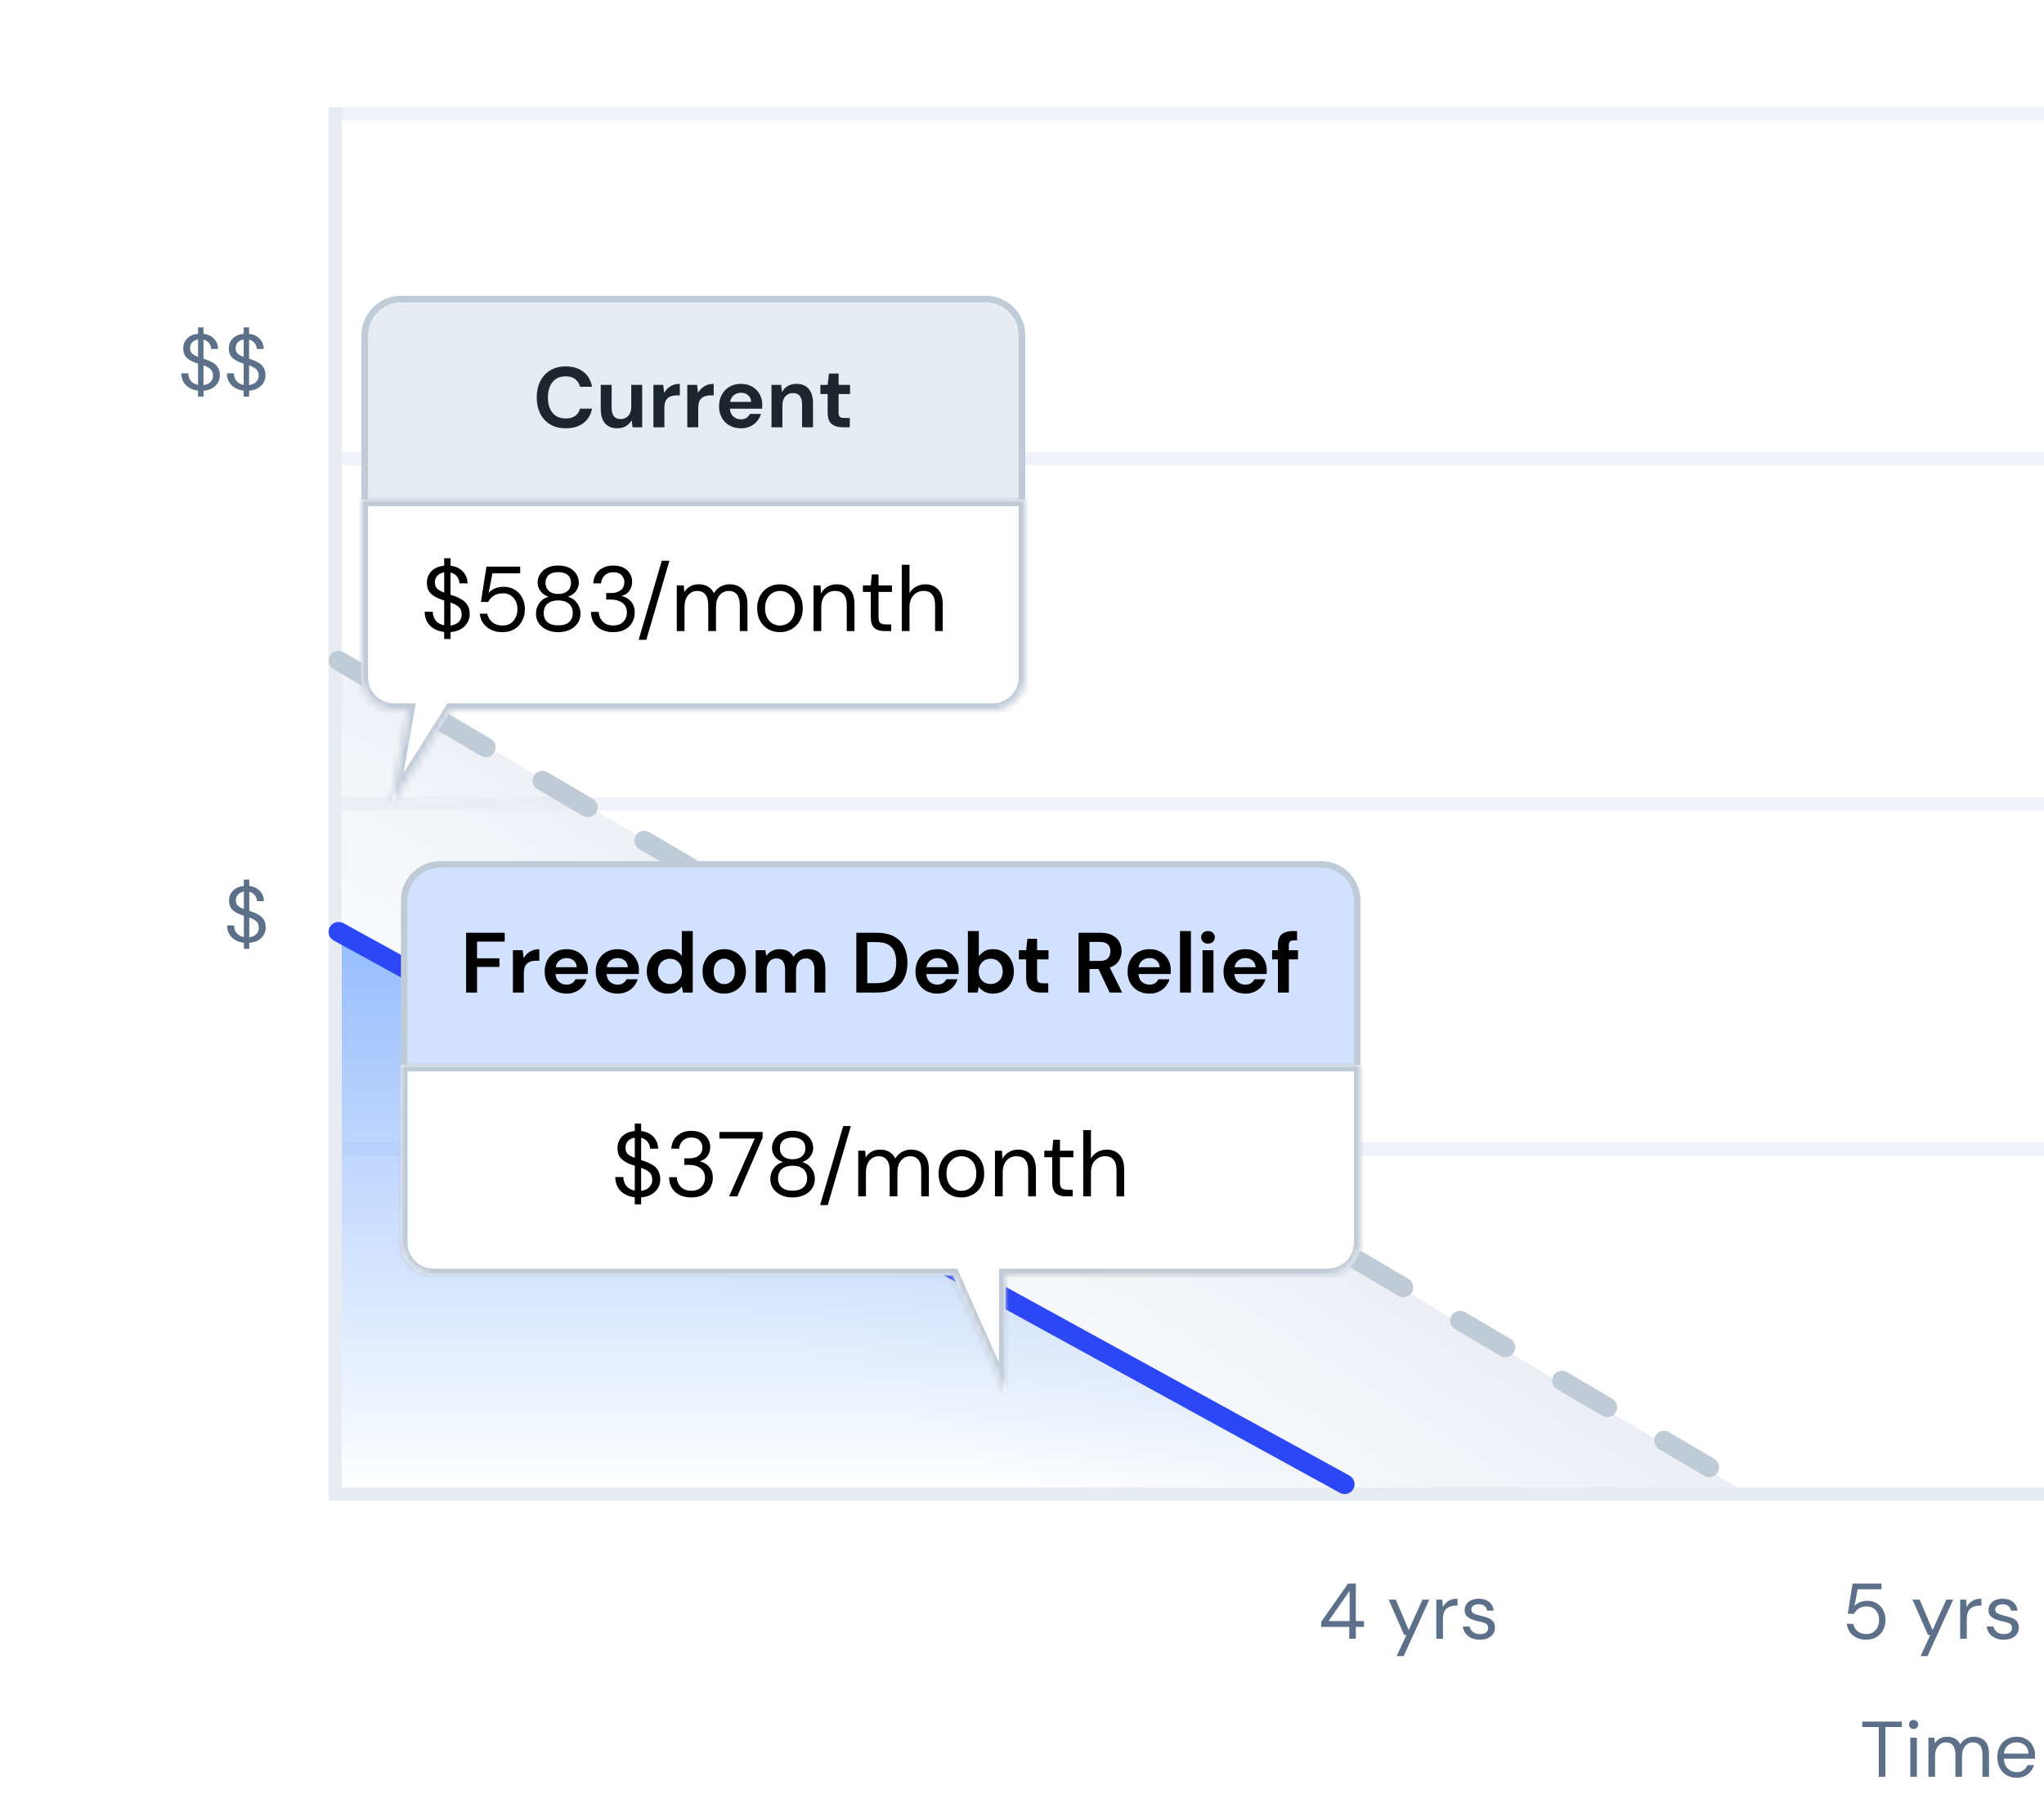 <svg width="311" height="275" viewBox="0 0 311 275" fill="none" xmlns="http://www.w3.org/2000/svg">
<path d="M30.134 60.345V59.421C29.351 59.333 28.73 59.053 28.274 58.581C27.819 58.109 27.59 57.509 27.59 56.781H28.646C28.646 57.205 28.77 57.585 29.018 57.921C29.274 58.249 29.646 58.461 30.134 58.557V55.305C30.078 55.289 30.018 55.273 29.954 55.257C29.898 55.233 29.843 55.213 29.787 55.197C29.139 54.973 28.659 54.697 28.346 54.369C28.035 54.033 27.878 53.597 27.878 53.061C27.87 52.437 28.067 51.917 28.466 51.501C28.875 51.085 29.43 50.845 30.134 50.781V49.809H30.962V50.781C31.634 50.861 32.17 51.113 32.571 51.537C32.971 51.961 33.175 52.477 33.182 53.085H32.127C32.127 52.789 32.031 52.505 31.838 52.233C31.646 51.953 31.355 51.765 30.962 51.669V54.573C31.026 54.589 31.09 54.609 31.154 54.633C31.218 54.657 31.287 54.677 31.358 54.693C31.759 54.837 32.118 55.005 32.438 55.197C32.758 55.389 33.007 55.637 33.182 55.941C33.367 56.245 33.459 56.633 33.459 57.105C33.459 57.481 33.367 57.837 33.182 58.173C32.998 58.509 32.718 58.793 32.343 59.025C31.974 59.257 31.515 59.393 30.962 59.433V60.345H30.134ZM28.922 52.965C28.922 53.333 29.03 53.613 29.247 53.805C29.462 53.989 29.759 54.149 30.134 54.285V51.645C29.774 51.701 29.483 51.845 29.259 52.077C29.035 52.301 28.922 52.597 28.922 52.965ZM32.414 57.165C32.414 56.701 32.279 56.357 32.007 56.133C31.735 55.909 31.387 55.725 30.962 55.581V58.581C31.427 58.525 31.782 58.365 32.031 58.101C32.286 57.837 32.414 57.525 32.414 57.165ZM37.072 60.345V59.421C36.288 59.333 35.668 59.053 35.212 58.581C34.756 58.109 34.528 57.509 34.528 56.781H35.584C35.584 57.205 35.708 57.585 35.956 57.921C36.212 58.249 36.584 58.461 37.072 58.557V55.305C37.016 55.289 36.956 55.273 36.892 55.257C36.836 55.233 36.78 55.213 36.724 55.197C36.076 54.973 35.596 54.697 35.284 54.369C34.972 54.033 34.816 53.597 34.816 53.061C34.808 52.437 35.004 51.917 35.404 51.501C35.812 51.085 36.368 50.845 37.072 50.781V49.809H37.9V50.781C38.572 50.861 39.108 51.113 39.508 51.537C39.908 51.961 40.112 52.477 40.12 53.085H39.064C39.064 52.789 38.968 52.505 38.776 52.233C38.584 51.953 38.292 51.765 37.9 51.669V54.573C37.964 54.589 38.028 54.609 38.092 54.633C38.156 54.657 38.224 54.677 38.296 54.693C38.696 54.837 39.056 55.005 39.376 55.197C39.696 55.389 39.944 55.637 40.12 55.941C40.304 56.245 40.396 56.633 40.396 57.105C40.396 57.481 40.304 57.837 40.12 58.173C39.936 58.509 39.656 58.793 39.28 59.025C38.912 59.257 38.452 59.393 37.9 59.433V60.345H37.072ZM35.86 52.965C35.86 53.333 35.968 53.613 36.184 53.805C36.4 53.989 36.696 54.149 37.072 54.285V51.645C36.712 51.701 36.42 51.845 36.196 52.077C35.972 52.301 35.86 52.597 35.86 52.965ZM39.352 57.165C39.352 56.701 39.216 56.357 38.944 56.133C38.672 55.909 38.324 55.725 37.9 55.581V58.581C38.364 58.525 38.72 58.365 38.968 58.101C39.224 57.837 39.352 57.525 39.352 57.165Z" fill="#5C708A"/>
<path d="M37.103 144.345V143.421C36.319 143.333 35.699 143.053 35.243 142.581C34.787 142.109 34.559 141.509 34.559 140.781H35.615C35.615 141.205 35.739 141.585 35.987 141.921C36.243 142.249 36.615 142.461 37.103 142.557V139.305C37.047 139.289 36.987 139.273 36.923 139.257C36.867 139.233 36.811 139.213 36.755 139.197C36.107 138.973 35.627 138.697 35.315 138.369C35.003 138.033 34.847 137.597 34.847 137.061C34.839 136.437 35.035 135.917 35.435 135.501C35.843 135.085 36.399 134.845 37.103 134.781V133.809H37.931V134.781C38.603 134.861 39.139 135.113 39.539 135.537C39.939 135.961 40.143 136.477 40.151 137.085H39.095C39.095 136.789 38.999 136.505 38.807 136.233C38.615 135.953 38.323 135.765 37.931 135.669V138.573C37.995 138.589 38.059 138.609 38.123 138.633C38.187 138.657 38.255 138.677 38.327 138.693C38.727 138.837 39.087 139.005 39.407 139.197C39.727 139.389 39.975 139.637 40.151 139.941C40.335 140.245 40.427 140.633 40.427 141.105C40.427 141.481 40.335 141.837 40.151 142.173C39.967 142.509 39.687 142.793 39.311 143.025C38.943 143.257 38.483 143.393 37.931 143.433V144.345H37.103ZM35.891 136.965C35.891 137.333 35.999 137.613 36.215 137.805C36.431 137.989 36.727 138.149 37.103 138.285V135.645C36.743 135.701 36.451 135.845 36.227 136.077C36.003 136.301 35.891 136.597 35.891 136.965ZM39.383 141.165C39.383 140.701 39.247 140.357 38.975 140.133C38.703 139.909 38.355 139.725 37.931 139.581V142.581C38.395 142.525 38.751 142.365 38.999 142.101C39.255 141.837 39.383 141.525 39.383 141.165Z" fill="#5C708A"/>
<path d="M50 228.301L50 16.301H52L52 228.301H50Z" fill="#E7ECF3"/>
<rect x="52" y="16.301" width="259" height="2" fill="#EFF2F8"/>
<rect x="52" y="68.801" width="259" height="2" fill="#EFF2F8"/>
<rect x="52" y="121.301" width="259" height="2" fill="#EFF2F8"/>
<rect x="52" y="173.801" width="259" height="2" fill="#EFF2F8"/>
<rect x="52" y="226.301" width="259" height="2" fill="#E7ECF3"/>
<path d="M265.5 227L50.5 99.5L52 227H265.5Z" fill="url(#paint0_linear_12030_6544)"/>
<path d="M51.498 100.502L266.5 227" stroke="#C0CBD8" stroke-width="3" stroke-linecap="round" stroke-dasharray="8 10"/>
<path d="M209 227.263L52 140.263V227.263H209Z" fill="url(#paint1_linear_12030_6544)"/>
<path d="M51.499 141.763L204.595 225.79" stroke="#2C47F6" stroke-width="3" stroke-linecap="round"/>
<g filter="url(#filter0_dd_12030_6544)">
<path d="M206 147.5H206.5V147V122C206.5 118.962 204.038 116.5 201 116.5H67C63.962 116.5 61.5 118.962 61.5 122V147V147.5H62H206Z" fill="#D2E2FE"/>
<path d="M206 147.5H206.5V147V122C206.5 118.962 204.038 116.5 201 116.5H67C63.962 116.5 61.5 118.962 61.5 122V147V147.5H62H206Z" stroke="#C0CBD8"/>
<path d="M70.919 136V126.9H76.795V128.239H72.583V130.787H75.989V132.1H72.583V136H70.919ZM78.04 136V129.552H79.522L79.678 130.761C79.912 130.345 80.228 130.016 80.627 129.773C81.034 129.522 81.511 129.396 82.057 129.396V131.151H81.589C81.225 131.151 80.9 131.207 80.614 131.32C80.328 131.433 80.103 131.628 79.938 131.905C79.782 132.182 79.704 132.568 79.704 133.062V136H78.04ZM86.213 136.156C85.563 136.156 84.987 136.017 84.484 135.74C83.981 135.463 83.587 135.073 83.301 134.57C83.015 134.067 82.872 133.487 82.872 132.828C82.872 132.161 83.01 131.567 83.288 131.047C83.574 130.527 83.964 130.124 84.458 129.838C84.96 129.543 85.55 129.396 86.226 129.396C86.859 129.396 87.418 129.535 87.903 129.812C88.388 130.089 88.765 130.471 89.034 130.956C89.311 131.433 89.45 131.966 89.45 132.555C89.45 132.65 89.445 132.75 89.437 132.854C89.437 132.958 89.433 133.066 89.424 133.179H84.523C84.558 133.682 84.731 134.076 85.043 134.362C85.364 134.648 85.749 134.791 86.2 134.791C86.538 134.791 86.82 134.717 87.045 134.57C87.279 134.414 87.452 134.215 87.565 133.972H89.255C89.133 134.379 88.93 134.752 88.644 135.09C88.367 135.419 88.02 135.679 87.604 135.87C87.197 136.061 86.733 136.156 86.213 136.156ZM86.226 130.748C85.819 130.748 85.459 130.865 85.147 131.099C84.835 131.324 84.635 131.671 84.549 132.139H87.76C87.734 131.714 87.578 131.376 87.292 131.125C87.006 130.874 86.65 130.748 86.226 130.748ZM93.982 136.156C93.332 136.156 92.756 136.017 92.253 135.74C91.751 135.463 91.356 135.073 91.07 134.57C90.784 134.067 90.641 133.487 90.641 132.828C90.641 132.161 90.78 131.567 91.057 131.047C91.343 130.527 91.733 130.124 92.227 129.838C92.73 129.543 93.319 129.396 93.995 129.396C94.628 129.396 95.187 129.535 95.672 129.812C96.158 130.089 96.535 130.471 96.803 130.956C97.081 131.433 97.219 131.966 97.219 132.555C97.219 132.65 97.215 132.75 97.206 132.854C97.206 132.958 97.202 133.066 97.193 133.179H92.292C92.327 133.682 92.5 134.076 92.812 134.362C93.133 134.648 93.519 134.791 93.969 134.791C94.307 134.791 94.589 134.717 94.814 134.57C95.048 134.414 95.222 134.215 95.334 133.972H97.024C96.903 134.379 96.699 134.752 96.413 135.09C96.136 135.419 95.789 135.679 95.373 135.87C94.966 136.061 94.502 136.156 93.982 136.156ZM93.995 130.748C93.588 130.748 93.228 130.865 92.916 131.099C92.604 131.324 92.405 131.671 92.318 132.139H95.529C95.503 131.714 95.347 131.376 95.061 131.125C94.775 130.874 94.42 130.748 93.995 130.748ZM101.583 136.156C100.976 136.156 100.435 136.009 99.958 135.714C99.481 135.419 99.104 135.016 98.827 134.505C98.55 133.994 98.411 133.413 98.411 132.763C98.411 132.113 98.55 131.537 98.827 131.034C99.104 130.523 99.481 130.124 99.958 129.838C100.435 129.543 100.976 129.396 101.583 129.396C102.068 129.396 102.493 129.487 102.857 129.669C103.221 129.851 103.516 130.107 103.741 130.436V126.64H105.405V136H103.923L103.741 135.077C103.533 135.363 103.256 135.614 102.909 135.831C102.571 136.048 102.129 136.156 101.583 136.156ZM101.934 134.7C102.471 134.7 102.909 134.522 103.247 134.167C103.594 133.803 103.767 133.339 103.767 132.776C103.767 132.213 103.594 131.753 103.247 131.398C102.909 131.034 102.471 130.852 101.934 130.852C101.405 130.852 100.968 131.03 100.621 131.385C100.274 131.74 100.101 132.2 100.101 132.763C100.101 133.326 100.274 133.79 100.621 134.154C100.968 134.518 101.405 134.7 101.934 134.7ZM110.193 136.156C109.569 136.156 109.006 136.013 108.503 135.727C108.009 135.441 107.615 135.047 107.32 134.544C107.034 134.033 106.891 133.443 106.891 132.776C106.891 132.109 107.039 131.524 107.333 131.021C107.628 130.51 108.022 130.111 108.516 129.825C109.019 129.539 109.582 129.396 110.206 129.396C110.822 129.396 111.376 129.539 111.87 129.825C112.373 130.111 112.767 130.51 113.053 131.021C113.348 131.524 113.495 132.109 113.495 132.776C113.495 133.443 113.348 134.033 113.053 134.544C112.767 135.047 112.373 135.441 111.87 135.727C111.368 136.013 110.809 136.156 110.193 136.156ZM110.193 134.713C110.627 134.713 111.004 134.553 111.324 134.232C111.645 133.903 111.805 133.417 111.805 132.776C111.805 132.135 111.645 131.654 111.324 131.333C111.004 131.004 110.631 130.839 110.206 130.839C109.764 130.839 109.383 131.004 109.062 131.333C108.75 131.654 108.594 132.135 108.594 132.776C108.594 133.417 108.75 133.903 109.062 134.232C109.383 134.553 109.76 134.713 110.193 134.713ZM114.983 136V129.552H116.452L116.595 130.423C116.803 130.111 117.076 129.864 117.414 129.682C117.761 129.491 118.16 129.396 118.61 129.396C119.607 129.396 120.313 129.782 120.729 130.553C120.963 130.198 121.275 129.916 121.665 129.708C122.064 129.5 122.497 129.396 122.965 129.396C123.806 129.396 124.452 129.647 124.902 130.15C125.353 130.653 125.578 131.389 125.578 132.36V136H123.914V132.516C123.914 131.961 123.806 131.537 123.589 131.242C123.381 130.947 123.056 130.8 122.614 130.8C122.164 130.8 121.8 130.965 121.522 131.294C121.254 131.623 121.119 132.083 121.119 132.672V136H119.455V132.516C119.455 131.961 119.347 131.537 119.13 131.242C118.914 130.947 118.58 130.8 118.129 130.8C117.687 130.8 117.328 130.965 117.05 131.294C116.782 131.623 116.647 132.083 116.647 132.672V136H114.983ZM130.295 136V126.9H133.402C134.468 126.9 135.343 127.091 136.028 127.472C136.721 127.845 137.232 128.373 137.562 129.058C137.9 129.734 138.069 130.531 138.069 131.45C138.069 132.369 137.9 133.17 137.562 133.855C137.232 134.531 136.721 135.06 136.028 135.441C135.343 135.814 134.468 136 133.402 136H130.295ZM131.959 134.57H133.324C134.086 134.57 134.689 134.449 135.131 134.206C135.573 133.955 135.889 133.599 136.08 133.14C136.27 132.672 136.366 132.109 136.366 131.45C136.366 130.8 136.27 130.241 136.08 129.773C135.889 129.305 135.573 128.945 135.131 128.694C134.689 128.443 134.086 128.317 133.324 128.317H131.959V134.57ZM142.631 136.156C141.981 136.156 141.404 136.017 140.902 135.74C140.399 135.463 140.005 135.073 139.719 134.57C139.433 134.067 139.29 133.487 139.29 132.828C139.29 132.161 139.428 131.567 139.706 131.047C139.992 130.527 140.382 130.124 140.876 129.838C141.378 129.543 141.968 129.396 142.644 129.396C143.276 129.396 143.835 129.535 144.321 129.812C144.806 130.089 145.183 130.471 145.452 130.956C145.729 131.433 145.868 131.966 145.868 132.555C145.868 132.65 145.863 132.75 145.855 132.854C145.855 132.958 145.85 133.066 145.842 133.179H140.941C140.975 133.682 141.149 134.076 141.461 134.362C141.781 134.648 142.167 134.791 142.618 134.791C142.956 134.791 143.237 134.717 143.463 134.57C143.697 134.414 143.87 134.215 143.983 133.972H145.673C145.551 134.379 145.348 134.752 145.062 135.09C144.784 135.419 144.438 135.679 144.022 135.87C143.614 136.061 143.151 136.156 142.631 136.156ZM142.644 130.748C142.236 130.748 141.877 130.865 141.565 131.099C141.253 131.324 141.053 131.671 140.967 132.139H144.178C144.152 131.714 143.996 131.376 143.71 131.125C143.424 130.874 143.068 130.748 142.644 130.748ZM151.089 136.156C150.604 136.156 150.179 136.065 149.815 135.883C149.451 135.701 149.157 135.445 148.931 135.116L148.749 136H147.267V126.64H148.931V130.475C149.139 130.189 149.412 129.938 149.75 129.721C150.097 129.504 150.543 129.396 151.089 129.396C151.696 129.396 152.238 129.543 152.714 129.838C153.191 130.133 153.568 130.536 153.845 131.047C154.123 131.558 154.261 132.139 154.261 132.789C154.261 133.439 154.123 134.02 153.845 134.531C153.568 135.034 153.191 135.432 152.714 135.727C152.238 136.013 151.696 136.156 151.089 136.156ZM150.738 134.7C151.267 134.7 151.705 134.522 152.051 134.167C152.398 133.812 152.571 133.352 152.571 132.789C152.571 132.226 152.398 131.762 152.051 131.398C151.705 131.034 151.267 130.852 150.738 130.852C150.201 130.852 149.759 131.034 149.412 131.398C149.074 131.753 148.905 132.213 148.905 132.776C148.905 133.339 149.074 133.803 149.412 134.167C149.759 134.522 150.201 134.7 150.738 134.7ZM158.367 136C157.691 136 157.149 135.835 156.742 135.506C156.335 135.177 156.131 134.592 156.131 133.751V130.943H155.026V129.552H156.131L156.326 127.823H157.795V129.552H159.537V130.943H157.795V133.764C157.795 134.076 157.86 134.293 157.99 134.414C158.129 134.527 158.363 134.583 158.692 134.583H159.498V136H158.367ZM164.102 136V126.9H167.443C168.171 126.9 168.769 127.026 169.237 127.277C169.714 127.52 170.069 127.853 170.303 128.278C170.537 128.694 170.654 129.158 170.654 129.669C170.654 130.224 170.507 130.731 170.212 131.19C169.926 131.649 169.476 131.983 168.86 132.191L170.745 136H168.834L167.144 132.412H165.766V136H164.102ZM165.766 131.19H167.339C167.894 131.19 168.301 131.056 168.561 130.787C168.821 130.518 168.951 130.163 168.951 129.721C168.951 129.288 168.821 128.941 168.561 128.681C168.31 128.421 167.898 128.291 167.326 128.291H165.766V131.19ZM174.902 136.156C174.252 136.156 173.676 136.017 173.173 135.74C172.671 135.463 172.276 135.073 171.99 134.57C171.704 134.067 171.561 133.487 171.561 132.828C171.561 132.161 171.7 131.567 171.977 131.047C172.263 130.527 172.653 130.124 173.147 129.838C173.65 129.543 174.239 129.396 174.915 129.396C175.548 129.396 176.107 129.535 176.592 129.812C177.078 130.089 177.455 130.471 177.723 130.956C178.001 131.433 178.139 131.966 178.139 132.555C178.139 132.65 178.135 132.75 178.126 132.854C178.126 132.958 178.122 133.066 178.113 133.179H173.212C173.247 133.682 173.42 134.076 173.732 134.362C174.053 134.648 174.439 134.791 174.889 134.791C175.227 134.791 175.509 134.717 175.734 134.57C175.968 134.414 176.142 134.215 176.254 133.972H177.944C177.823 134.379 177.619 134.752 177.333 135.09C177.056 135.419 176.709 135.679 176.293 135.87C175.886 136.061 175.422 136.156 174.902 136.156ZM174.915 130.748C174.508 130.748 174.148 130.865 173.836 131.099C173.524 131.324 173.325 131.671 173.238 132.139H176.449C176.423 131.714 176.267 131.376 175.981 131.125C175.695 130.874 175.34 130.748 174.915 130.748ZM179.539 136V126.64H181.203V136H179.539ZM183.8 128.551C183.497 128.551 183.245 128.46 183.046 128.278C182.855 128.096 182.76 127.866 182.76 127.589C182.76 127.312 182.855 127.086 183.046 126.913C183.245 126.731 183.497 126.64 183.8 126.64C184.103 126.64 184.35 126.731 184.541 126.913C184.74 127.086 184.84 127.312 184.84 127.589C184.84 127.866 184.74 128.096 184.541 128.278C184.35 128.46 184.103 128.551 183.8 128.551ZM182.968 136V129.552H184.632V136H182.968ZM189.502 136.156C188.852 136.156 188.276 136.017 187.773 135.74C187.27 135.463 186.876 135.073 186.59 134.57C186.304 134.067 186.161 133.487 186.161 132.828C186.161 132.161 186.3 131.567 186.577 131.047C186.863 130.527 187.253 130.124 187.747 129.838C188.25 129.543 188.839 129.396 189.515 129.396C190.148 129.396 190.707 129.535 191.192 129.812C191.677 130.089 192.054 130.471 192.323 130.956C192.6 131.433 192.739 131.966 192.739 132.555C192.739 132.65 192.735 132.75 192.726 132.854C192.726 132.958 192.722 133.066 192.713 133.179H187.812C187.847 133.682 188.02 134.076 188.332 134.362C188.653 134.648 189.038 134.791 189.489 134.791C189.827 134.791 190.109 134.717 190.334 134.57C190.568 134.414 190.741 134.215 190.854 133.972H192.544C192.423 134.379 192.219 134.752 191.933 135.09C191.656 135.419 191.309 135.679 190.893 135.87C190.486 136.061 190.022 136.156 189.502 136.156ZM189.515 130.748C189.108 130.748 188.748 130.865 188.436 131.099C188.124 131.324 187.925 131.671 187.838 132.139H191.049C191.023 131.714 190.867 131.376 190.581 131.125C190.295 130.874 189.94 130.748 189.515 130.748ZM194.437 136V130.943H193.553V129.552H194.437V128.798C194.437 128.018 194.632 127.463 195.022 127.134C195.421 126.805 195.958 126.64 196.634 126.64H197.349V128.057H196.894C196.608 128.057 196.405 128.113 196.283 128.226C196.162 128.339 196.101 128.529 196.101 128.798V129.552H197.492V130.943H196.101V136H194.437Z" fill="black"/>
<path d="M73.584 167.218V166.14C72.669 166.037 71.946 165.711 71.414 165.16C70.882 164.609 70.616 163.909 70.616 163.06H71.848C71.848 163.555 71.993 163.998 72.282 164.39C72.581 164.773 73.015 165.02 73.584 165.132V161.338C73.519 161.319 73.449 161.301 73.374 161.282C73.309 161.254 73.243 161.231 73.178 161.212C72.422 160.951 71.862 160.629 71.498 160.246C71.134 159.854 70.952 159.345 70.952 158.72C70.943 157.992 71.171 157.385 71.638 156.9C72.114 156.415 72.763 156.135 73.584 156.06V154.926H74.55V156.06C75.334 156.153 75.959 156.447 76.426 156.942C76.893 157.437 77.131 158.039 77.14 158.748H75.908C75.908 158.403 75.796 158.071 75.572 157.754C75.348 157.427 75.007 157.208 74.55 157.096V160.484C74.625 160.503 74.699 160.526 74.774 160.554C74.849 160.582 74.928 160.605 75.012 160.624C75.479 160.792 75.899 160.988 76.272 161.212C76.645 161.436 76.935 161.725 77.14 162.08C77.355 162.435 77.462 162.887 77.462 163.438C77.462 163.877 77.355 164.292 77.14 164.684C76.925 165.076 76.599 165.407 76.16 165.678C75.731 165.949 75.194 166.107 74.55 166.154V167.218H73.584ZM72.17 158.608C72.17 159.037 72.296 159.364 72.548 159.588C72.8 159.803 73.145 159.989 73.584 160.148V157.068C73.164 157.133 72.823 157.301 72.562 157.572C72.301 157.833 72.17 158.179 72.17 158.608ZM76.244 163.508C76.244 162.967 76.085 162.565 75.768 162.304C75.451 162.043 75.045 161.828 74.55 161.66V165.16C75.091 165.095 75.507 164.908 75.796 164.6C76.095 164.292 76.244 163.928 76.244 163.508ZM82.658 166.168C81.948 166.168 81.351 166.037 80.866 165.776C80.38 165.505 79.988 165.146 79.69 164.698C79.4 164.25 79.186 163.751 79.046 163.2C78.915 162.64 78.85 162.071 78.85 161.492C78.85 160.409 78.999 159.462 79.298 158.65C79.596 157.829 80.026 157.189 80.586 156.732C81.155 156.265 81.841 156.032 82.644 156.032C83.26 156.032 83.787 156.153 84.226 156.396C84.664 156.639 85.01 156.965 85.262 157.376C85.523 157.777 85.686 158.225 85.752 158.72H84.66C84.557 158.188 84.328 157.777 83.974 157.488C83.619 157.199 83.171 157.054 82.63 157.054C81.892 157.054 81.272 157.404 80.768 158.104C80.273 158.795 80.007 159.877 79.97 161.352C80.194 160.913 80.548 160.535 81.034 160.218C81.528 159.891 82.121 159.728 82.812 159.728C83.372 159.728 83.894 159.859 84.38 160.12C84.874 160.381 85.276 160.75 85.584 161.226C85.892 161.693 86.046 162.243 86.046 162.878C86.046 163.429 85.91 163.956 85.64 164.46C85.369 164.964 84.977 165.375 84.464 165.692C83.96 166.009 83.358 166.168 82.658 166.168ZM82.574 165.132C83.012 165.132 83.404 165.039 83.75 164.852C84.095 164.665 84.366 164.409 84.562 164.082C84.758 163.746 84.856 163.363 84.856 162.934C84.856 162.271 84.636 161.744 84.198 161.352C83.768 160.951 83.227 160.75 82.574 160.75C82.135 160.75 81.743 160.853 81.398 161.058C81.052 161.254 80.777 161.52 80.572 161.856C80.376 162.192 80.278 162.556 80.278 162.948C80.278 163.368 80.376 163.746 80.572 164.082C80.777 164.409 81.052 164.665 81.398 164.852C81.743 165.039 82.135 165.132 82.574 165.132ZM92.386 166V163.9H87.416V162.99L92.176 156.2H93.548V162.864H95.004V163.9H93.548V166H92.386ZM88.718 162.864H92.442V157.502L88.718 162.864ZM100.247 166.168C99.379 166.168 98.627 165.958 97.993 165.538C97.367 165.109 96.887 164.516 96.551 163.76C96.215 162.995 96.047 162.108 96.047 161.1C96.047 160.092 96.215 159.21 96.551 158.454C96.887 157.689 97.367 157.096 97.993 156.676C98.627 156.247 99.379 156.032 100.247 156.032C101.115 156.032 101.861 156.247 102.487 156.676C103.112 157.096 103.593 157.689 103.929 158.454C104.265 159.21 104.433 160.092 104.433 161.1C104.433 162.108 104.265 162.995 103.929 163.76C103.593 164.516 103.112 165.109 102.487 165.538C101.861 165.958 101.115 166.168 100.247 166.168ZM100.247 165.132C100.816 165.132 101.325 164.973 101.773 164.656C102.23 164.329 102.585 163.867 102.837 163.27C103.098 162.663 103.229 161.94 103.229 161.1C103.229 160.26 103.098 159.541 102.837 158.944C102.585 158.347 102.23 157.889 101.773 157.572C101.325 157.245 100.816 157.082 100.247 157.082C99.668 157.082 99.155 157.245 98.707 157.572C98.259 157.889 97.904 158.347 97.643 158.944C97.381 159.541 97.251 160.26 97.251 161.1C97.251 161.94 97.381 162.663 97.643 163.27C97.904 163.867 98.259 164.329 98.707 164.656C99.155 164.973 99.668 165.132 100.247 165.132ZM104.927 167.33L108.441 155.304H109.603L106.089 167.33H104.927ZM110.724 166V159.056H111.788L111.872 160.064C112.096 159.691 112.394 159.401 112.768 159.196C113.141 158.991 113.561 158.888 114.028 158.888C114.578 158.888 115.05 159 115.442 159.224C115.843 159.448 116.151 159.789 116.366 160.246C116.608 159.826 116.94 159.495 117.36 159.252C117.789 159.009 118.251 158.888 118.746 158.888C119.576 158.888 120.239 159.14 120.734 159.644C121.228 160.139 121.476 160.904 121.476 161.94V166H120.314V162.066C120.314 161.347 120.169 160.806 119.88 160.442C119.59 160.078 119.175 159.896 118.634 159.896C118.074 159.896 117.607 160.115 117.234 160.554C116.87 160.983 116.688 161.599 116.688 162.402V166H115.512V162.066C115.512 161.347 115.367 160.806 115.078 160.442C114.788 160.078 114.373 159.896 113.832 159.896C113.281 159.896 112.819 160.115 112.446 160.554C112.082 160.983 111.9 161.599 111.9 162.402V166H110.724ZM126.411 166.168C125.758 166.168 125.17 166.019 124.647 165.72C124.125 165.421 123.709 165.001 123.401 164.46C123.103 163.909 122.953 163.265 122.953 162.528C122.953 161.791 123.107 161.151 123.415 160.61C123.723 160.059 124.139 159.635 124.661 159.336C125.193 159.037 125.786 158.888 126.439 158.888C127.093 158.888 127.681 159.037 128.203 159.336C128.726 159.635 129.137 160.059 129.435 160.61C129.743 161.151 129.897 161.791 129.897 162.528C129.897 163.265 129.743 163.909 129.435 164.46C129.127 165.001 128.707 165.421 128.175 165.72C127.653 166.019 127.065 166.168 126.411 166.168ZM126.411 165.16C126.813 165.16 127.186 165.062 127.531 164.866C127.877 164.67 128.157 164.376 128.371 163.984C128.586 163.592 128.693 163.107 128.693 162.528C128.693 161.949 128.586 161.464 128.371 161.072C128.166 160.68 127.891 160.386 127.545 160.19C127.2 159.994 126.831 159.896 126.439 159.896C126.038 159.896 125.665 159.994 125.319 160.19C124.974 160.386 124.694 160.68 124.479 161.072C124.265 161.464 124.157 161.949 124.157 162.528C124.157 163.107 124.265 163.592 124.479 163.984C124.694 164.376 124.969 164.67 125.305 164.866C125.651 165.062 126.019 165.16 126.411 165.16ZM131.532 166V159.056H132.596L132.666 160.302C132.89 159.863 133.212 159.518 133.632 159.266C134.052 159.014 134.528 158.888 135.06 158.888C135.882 158.888 136.535 159.14 137.02 159.644C137.515 160.139 137.762 160.904 137.762 161.94V166H136.586V162.066C136.586 160.619 135.989 159.896 134.794 159.896C134.197 159.896 133.698 160.115 133.296 160.554C132.904 160.983 132.708 161.599 132.708 162.402V166H131.532ZM142.288 166C141.653 166 141.154 165.846 140.79 165.538C140.426 165.23 140.244 164.675 140.244 163.872V160.05H139.04V159.056H140.244L140.398 157.39H141.42V159.056H143.464V160.05H141.42V163.872C141.42 164.311 141.509 164.609 141.686 164.768C141.863 164.917 142.176 164.992 142.624 164.992H143.352V166H142.288ZM144.958 166V155.92H146.134V160.246C146.368 159.817 146.699 159.485 147.128 159.252C147.558 159.009 148.024 158.888 148.528 158.888C149.331 158.888 149.975 159.14 150.46 159.644C150.946 160.139 151.188 160.904 151.188 161.94V166H150.026V162.066C150.026 160.619 149.443 159.896 148.276 159.896C147.67 159.896 147.161 160.115 146.75 160.554C146.34 160.983 146.134 161.599 146.134 162.402V166H144.958Z" fill="black"/>
<mask id="path-17-inside-1_12030_6544" fill="white">
<path fill-rule="evenodd" clip-rule="evenodd" d="M207 147H61V174C61 176.761 63.239 179 66 179H145L153 197V179H202C204.761 179 207 176.761 207 174V147Z"/>
</mask>
<path fill-rule="evenodd" clip-rule="evenodd" d="M207 147H61V174C61 176.761 63.239 179 66 179H145L153 197V179H202C204.761 179 207 176.761 207 174V147Z" fill="white"/>
<path d="M61 147V146H60V147H61ZM207 147H208V146H207V147ZM145 179L145.914 178.594L145.65 178H145V179ZM153 197L152.086 197.406L154 197H153ZM153 179V178H152V179H153ZM61 148H207V146H61V148ZM62 174V147H60V174H62ZM66 178C63.791 178 62 176.209 62 174H60C60 177.314 62.686 180 66 180V178ZM145 178H66V180H145V178ZM144.086 179.406L152.086 197.406L153.914 196.594L145.914 178.594L144.086 179.406ZM154 197V179H152V197H154ZM202 178H153V180H202V178ZM206 174C206 176.209 204.209 178 202 178V180C205.314 180 208 177.314 208 174H206ZM206 147V174H208V147H206Z" fill="#C0CBD8" mask="url(#path-17-inside-1_12030_6544)"/>
<path d="M96.584 168.218V167.14C95.669 167.037 94.946 166.711 94.414 166.16C93.882 165.609 93.616 164.909 93.616 164.06H94.848C94.848 164.555 94.993 164.998 95.282 165.39C95.581 165.773 96.015 166.02 96.584 166.132V162.338C96.519 162.319 96.449 162.301 96.374 162.282C96.309 162.254 96.243 162.231 96.178 162.212C95.422 161.951 94.862 161.629 94.498 161.246C94.134 160.854 93.952 160.345 93.952 159.72C93.943 158.992 94.171 158.385 94.638 157.9C95.114 157.415 95.763 157.135 96.584 157.06V155.926H97.55V157.06C98.334 157.153 98.959 157.447 99.426 157.942C99.893 158.437 100.131 159.039 100.14 159.748H98.908C98.908 159.403 98.796 159.071 98.572 158.754C98.348 158.427 98.007 158.208 97.55 158.096V161.484C97.625 161.503 97.699 161.526 97.774 161.554C97.849 161.582 97.928 161.605 98.012 161.624C98.479 161.792 98.899 161.988 99.272 162.212C99.645 162.436 99.935 162.725 100.14 163.08C100.355 163.435 100.462 163.887 100.462 164.438C100.462 164.877 100.355 165.292 100.14 165.684C99.925 166.076 99.599 166.407 99.16 166.678C98.731 166.949 98.194 167.107 97.55 167.154V168.218H96.584ZM95.17 159.608C95.17 160.037 95.296 160.364 95.548 160.588C95.8 160.803 96.145 160.989 96.584 161.148V158.068C96.164 158.133 95.823 158.301 95.562 158.572C95.301 158.833 95.17 159.179 95.17 159.608ZM99.244 164.508C99.244 163.967 99.085 163.565 98.768 163.304C98.451 163.043 98.045 162.828 97.55 162.66V166.16C98.091 166.095 98.507 165.908 98.796 165.6C99.095 165.292 99.244 164.928 99.244 164.508ZM105.182 167.168C104.556 167.168 103.992 167.056 103.488 166.832C102.984 166.599 102.578 166.253 102.27 165.796C101.971 165.339 101.812 164.769 101.794 164.088H102.984C102.993 164.648 103.189 165.133 103.572 165.544C103.954 165.945 104.491 166.146 105.182 166.146C105.872 166.146 106.39 165.955 106.736 165.572C107.09 165.189 107.268 164.727 107.268 164.186C107.268 163.729 107.156 163.355 106.932 163.066C106.717 162.777 106.423 162.562 106.05 162.422C105.686 162.282 105.284 162.212 104.846 162.212H104.118V161.218H104.846C105.48 161.218 105.975 161.073 106.33 160.784C106.694 160.495 106.876 160.089 106.876 159.566C106.876 159.127 106.731 158.768 106.442 158.488C106.162 158.199 105.742 158.054 105.182 158.054C104.64 158.054 104.206 158.217 103.88 158.544C103.553 158.861 103.371 159.263 103.334 159.748H102.144C102.172 159.216 102.312 158.745 102.564 158.334C102.825 157.923 103.18 157.606 103.628 157.382C104.076 157.149 104.594 157.032 105.182 157.032C105.816 157.032 106.344 157.144 106.764 157.368C107.193 157.592 107.515 157.891 107.73 158.264C107.954 158.637 108.066 159.048 108.066 159.496C108.066 159.991 107.93 160.443 107.66 160.854C107.389 161.255 106.983 161.526 106.442 161.666C107.02 161.787 107.501 162.063 107.884 162.492C108.266 162.921 108.458 163.486 108.458 164.186C108.458 164.727 108.332 165.227 108.08 165.684C107.837 166.132 107.473 166.491 106.988 166.762C106.502 167.033 105.9 167.168 105.182 167.168ZM110.94 167L114.832 158.208H109.456V157.2H116.036V158.082L112.186 167H110.94ZM120.594 167.168C119.95 167.168 119.372 167.051 118.858 166.818C118.345 166.575 117.939 166.244 117.64 165.824C117.351 165.395 117.206 164.9 117.206 164.34C117.206 163.743 117.379 163.206 117.724 162.73C118.079 162.254 118.546 161.937 119.124 161.778C118.592 161.601 118.182 161.316 117.892 160.924C117.603 160.532 117.458 160.103 117.458 159.636C117.458 159.16 117.584 158.726 117.836 158.334C118.088 157.933 118.448 157.615 118.914 157.382C119.381 157.149 119.941 157.032 120.594 157.032C121.248 157.032 121.808 157.149 122.274 157.382C122.741 157.615 123.1 157.933 123.352 158.334C123.604 158.726 123.73 159.16 123.73 159.636C123.73 160.093 123.586 160.523 123.296 160.924C123.007 161.316 122.596 161.601 122.064 161.778C122.643 161.937 123.105 162.254 123.45 162.73C123.805 163.206 123.982 163.743 123.982 164.34C123.982 164.9 123.833 165.395 123.534 165.824C123.245 166.244 122.844 166.575 122.33 166.818C121.817 167.051 121.238 167.168 120.594 167.168ZM120.594 161.358C121.192 161.358 121.663 161.209 122.008 160.91C122.363 160.602 122.54 160.201 122.54 159.706C122.54 159.155 122.368 158.74 122.022 158.46C121.677 158.18 121.201 158.04 120.594 158.04C119.988 158.04 119.512 158.18 119.166 158.46C118.83 158.74 118.662 159.155 118.662 159.706C118.662 160.201 118.835 160.602 119.18 160.91C119.526 161.209 119.997 161.358 120.594 161.358ZM120.594 166.132C121.332 166.132 121.882 165.964 122.246 165.628C122.62 165.283 122.806 164.83 122.806 164.27C122.806 163.635 122.606 163.155 122.204 162.828C121.803 162.501 121.266 162.338 120.594 162.338C119.922 162.338 119.386 162.501 118.984 162.828C118.583 163.155 118.382 163.635 118.382 164.27C118.382 164.83 118.564 165.283 118.928 165.628C119.302 165.964 119.857 166.132 120.594 166.132ZM124.783 168.33L128.297 156.304H129.459L125.945 168.33H124.783ZM130.579 167V160.056H131.643L131.727 161.064C131.951 160.691 132.25 160.401 132.623 160.196C132.997 159.991 133.417 159.888 133.883 159.888C134.434 159.888 134.905 160 135.297 160.224C135.699 160.448 136.007 160.789 136.221 161.246C136.464 160.826 136.795 160.495 137.215 160.252C137.645 160.009 138.107 159.888 138.601 159.888C139.432 159.888 140.095 160.14 140.589 160.644C141.084 161.139 141.331 161.904 141.331 162.94V167H140.169V163.066C140.169 162.347 140.025 161.806 139.735 161.442C139.446 161.078 139.031 160.896 138.489 160.896C137.929 160.896 137.463 161.115 137.089 161.554C136.725 161.983 136.543 162.599 136.543 163.402V167H135.367V163.066C135.367 162.347 135.223 161.806 134.933 161.442C134.644 161.078 134.229 160.896 133.687 160.896C133.137 160.896 132.675 161.115 132.301 161.554C131.937 161.983 131.755 162.599 131.755 163.402V167H130.579ZM146.267 167.168C145.613 167.168 145.025 167.019 144.503 166.72C143.98 166.421 143.565 166.001 143.257 165.46C142.958 164.909 142.809 164.265 142.809 163.528C142.809 162.791 142.963 162.151 143.271 161.61C143.579 161.059 143.994 160.635 144.517 160.336C145.049 160.037 145.641 159.888 146.295 159.888C146.948 159.888 147.536 160.037 148.059 160.336C148.581 160.635 148.992 161.059 149.291 161.61C149.599 162.151 149.753 162.791 149.753 163.528C149.753 164.265 149.599 164.909 149.291 165.46C148.983 166.001 148.563 166.421 148.031 166.72C147.508 167.019 146.92 167.168 146.267 167.168ZM146.267 166.16C146.668 166.16 147.041 166.062 147.387 165.866C147.732 165.67 148.012 165.376 148.227 164.984C148.441 164.592 148.549 164.107 148.549 163.528C148.549 162.949 148.441 162.464 148.227 162.072C148.021 161.68 147.746 161.386 147.401 161.19C147.055 160.994 146.687 160.896 146.295 160.896C145.893 160.896 145.52 160.994 145.175 161.19C144.829 161.386 144.549 161.68 144.335 162.072C144.12 162.464 144.013 162.949 144.013 163.528C144.013 164.107 144.12 164.592 144.335 164.984C144.549 165.376 144.825 165.67 145.161 165.866C145.506 166.062 145.875 166.16 146.267 166.16ZM151.388 167V160.056H152.452L152.522 161.302C152.746 160.863 153.068 160.518 153.488 160.266C153.908 160.014 154.384 159.888 154.916 159.888C155.737 159.888 156.391 160.14 156.876 160.644C157.371 161.139 157.618 161.904 157.618 162.94V167H156.442V163.066C156.442 161.619 155.845 160.896 154.65 160.896C154.053 160.896 153.553 161.115 153.152 161.554C152.76 161.983 152.564 162.599 152.564 163.402V167H151.388ZM162.144 167C161.509 167 161.01 166.846 160.646 166.538C160.282 166.23 160.1 165.675 160.1 164.872V161.05H158.896V160.056H160.1L160.254 158.39H161.276V160.056H163.32V161.05H161.276V164.872C161.276 165.311 161.364 165.609 161.542 165.768C161.719 165.917 162.032 165.992 162.48 165.992H163.208V167H162.144ZM164.814 167V156.92H165.99V161.246C166.223 160.817 166.554 160.485 166.984 160.252C167.413 160.009 167.88 159.888 168.384 159.888C169.186 159.888 169.83 160.14 170.316 160.644C170.801 161.139 171.044 161.904 171.044 162.94V167H169.882V163.066C169.882 161.619 169.298 160.896 168.132 160.896C167.525 160.896 167.016 161.115 166.606 161.554C166.195 161.983 165.99 162.599 165.99 163.402V167H164.814Z" fill="black"/>
</g>
<g filter="url(#filter1_dd_12030_6544)">
<path d="M155 61.5H155.5V61V36C155.5 32.962 153.038 30.5 150 30.5H61C57.962 30.5 55.5 32.962 55.5 36V61V61.5H56H155Z" fill="#E7ECF3"/>
<path d="M155 61.5H155.5V61V36C155.5 32.962 153.038 30.5 150 30.5H61C57.962 30.5 55.5 32.962 55.5 36V61V61.5H56H155Z" stroke="#C0CBD8"/>
<path d="M86.086 50.156C85.167 50.156 84.378 49.961 83.72 49.571C83.061 49.172 82.554 48.622 82.199 47.92C81.843 47.209 81.666 46.39 81.666 45.463C81.666 44.536 81.843 43.717 82.199 43.006C82.554 42.295 83.061 41.741 83.72 41.342C84.378 40.943 85.167 40.744 86.086 40.744C87.178 40.744 88.07 41.017 88.764 41.563C89.466 42.1 89.903 42.859 90.077 43.838H88.244C88.131 43.344 87.888 42.958 87.516 42.681C87.152 42.395 86.666 42.252 86.06 42.252C85.219 42.252 84.56 42.538 84.084 43.11C83.607 43.682 83.369 44.466 83.369 45.463C83.369 46.46 83.607 47.244 84.084 47.816C84.56 48.379 85.219 48.661 86.06 48.661C86.666 48.661 87.152 48.531 87.516 48.271C87.888 48.002 88.131 47.634 88.244 47.166H90.077C89.903 48.102 89.466 48.834 88.764 49.363C88.07 49.892 87.178 50.156 86.086 50.156ZM93.928 50.156C93.123 50.156 92.499 49.905 92.056 49.402C91.623 48.899 91.406 48.163 91.406 47.192V43.552H93.058V47.036C93.058 47.591 93.17 48.015 93.395 48.31C93.621 48.605 93.976 48.752 94.462 48.752C94.921 48.752 95.298 48.587 95.593 48.258C95.896 47.929 96.047 47.469 96.047 46.88V43.552H97.712V50H96.243L96.112 48.908C95.913 49.289 95.623 49.593 95.242 49.818C94.869 50.043 94.431 50.156 93.928 50.156ZM99.42 50V43.552H100.902L101.058 44.761C101.292 44.345 101.608 44.016 102.007 43.773C102.414 43.522 102.891 43.396 103.437 43.396V45.151H102.969C102.605 45.151 102.28 45.207 101.994 45.32C101.708 45.433 101.482 45.628 101.318 45.905C101.162 46.182 101.084 46.568 101.084 47.062V50H99.42ZM104.574 50V43.552H106.056L106.212 44.761C106.446 44.345 106.762 44.016 107.161 43.773C107.568 43.522 108.045 43.396 108.591 43.396V45.151H108.123C107.759 45.151 107.434 45.207 107.148 45.32C106.862 45.433 106.637 45.628 106.472 45.905C106.316 46.182 106.238 46.568 106.238 47.062V50H104.574ZM112.747 50.156C112.097 50.156 111.521 50.017 111.018 49.74C110.515 49.463 110.121 49.073 109.835 48.57C109.549 48.067 109.406 47.487 109.406 46.828C109.406 46.161 109.545 45.567 109.822 45.047C110.108 44.527 110.498 44.124 110.992 43.838C111.495 43.543 112.084 43.396 112.76 43.396C113.393 43.396 113.952 43.535 114.437 43.812C114.922 44.089 115.299 44.471 115.568 44.956C115.845 45.433 115.984 45.966 115.984 46.555C115.984 46.65 115.98 46.75 115.971 46.854C115.971 46.958 115.967 47.066 115.958 47.179H111.057C111.092 47.682 111.265 48.076 111.577 48.362C111.898 48.648 112.283 48.791 112.734 48.791C113.072 48.791 113.354 48.717 113.579 48.57C113.813 48.414 113.986 48.215 114.099 47.972H115.789C115.668 48.379 115.464 48.752 115.178 49.09C114.901 49.419 114.554 49.679 114.138 49.87C113.731 50.061 113.267 50.156 112.747 50.156ZM112.76 44.748C112.353 44.748 111.993 44.865 111.681 45.099C111.369 45.324 111.17 45.671 111.083 46.139H114.294C114.268 45.714 114.112 45.376 113.826 45.125C113.54 44.874 113.185 44.748 112.76 44.748ZM117.384 50V43.552H118.853L118.983 44.644C119.182 44.263 119.468 43.959 119.841 43.734C120.222 43.509 120.668 43.396 121.18 43.396C121.977 43.396 122.597 43.647 123.039 44.15C123.481 44.653 123.702 45.389 123.702 46.36V50H122.038V46.516C122.038 45.961 121.925 45.537 121.7 45.242C121.474 44.947 121.123 44.8 120.647 44.8C120.179 44.8 119.793 44.965 119.49 45.294C119.195 45.623 119.048 46.083 119.048 46.672V50H117.384ZM128.166 50C127.49 50 126.948 49.835 126.541 49.506C126.133 49.177 125.93 48.592 125.93 47.751V44.943H124.825V43.552H125.93L126.125 41.823H127.594V43.552H129.336V44.943H127.594V47.764C127.594 48.076 127.659 48.293 127.789 48.414C127.927 48.527 128.161 48.583 128.491 48.583H129.297V50H128.166Z" fill="#1D252F"/>
<path d="M67.584 81.218V80.14C66.669 80.037 65.946 79.711 65.414 79.16C64.882 78.609 64.616 77.909 64.616 77.06H65.848C65.848 77.555 65.993 77.998 66.282 78.39C66.581 78.773 67.015 79.02 67.584 79.132V75.338C67.519 75.319 67.449 75.301 67.374 75.282C67.309 75.254 67.243 75.231 67.178 75.212C66.422 74.951 65.862 74.629 65.498 74.246C65.134 73.854 64.952 73.345 64.952 72.72C64.943 71.992 65.171 71.385 65.638 70.9C66.114 70.415 66.763 70.135 67.584 70.06V68.926H68.55V70.06C69.334 70.153 69.959 70.447 70.426 70.942C70.893 71.437 71.131 72.039 71.14 72.748H69.908C69.908 72.403 69.796 72.071 69.572 71.754C69.348 71.427 69.007 71.208 68.55 71.096V74.484C68.625 74.503 68.699 74.526 68.774 74.554C68.849 74.582 68.928 74.605 69.012 74.624C69.479 74.792 69.899 74.988 70.272 75.212C70.645 75.436 70.935 75.725 71.14 76.08C71.355 76.435 71.462 76.887 71.462 77.438C71.462 77.877 71.355 78.292 71.14 78.684C70.925 79.076 70.599 79.407 70.16 79.678C69.731 79.949 69.194 80.107 68.55 80.154V81.218H67.584ZM66.17 72.608C66.17 73.037 66.296 73.364 66.548 73.588C66.8 73.803 67.145 73.989 67.584 74.148V71.068C67.164 71.133 66.823 71.301 66.562 71.572C66.301 71.833 66.17 72.179 66.17 72.608ZM70.244 77.508C70.244 76.967 70.085 76.565 69.768 76.304C69.451 76.043 69.045 75.828 68.55 75.66V79.16C69.091 79.095 69.507 78.908 69.796 78.6C70.095 78.292 70.244 77.928 70.244 77.508ZM76.658 80.168C75.948 80.168 75.351 80.037 74.866 79.776C74.38 79.505 73.988 79.146 73.69 78.698C73.4 78.25 73.186 77.751 73.046 77.2C72.915 76.64 72.85 76.071 72.85 75.492C72.85 74.409 72.999 73.462 73.298 72.65C73.596 71.829 74.026 71.189 74.586 70.732C75.155 70.265 75.841 70.032 76.644 70.032C77.26 70.032 77.787 70.153 78.226 70.396C78.664 70.639 79.01 70.965 79.262 71.376C79.523 71.777 79.686 72.225 79.752 72.72H78.66C78.557 72.188 78.328 71.777 77.974 71.488C77.619 71.199 77.171 71.054 76.63 71.054C75.892 71.054 75.272 71.404 74.768 72.104C74.273 72.795 74.007 73.877 73.97 75.352C74.194 74.913 74.548 74.535 75.034 74.218C75.528 73.891 76.121 73.728 76.812 73.728C77.372 73.728 77.894 73.859 78.38 74.12C78.874 74.381 79.276 74.75 79.584 75.226C79.892 75.693 80.046 76.243 80.046 76.878C80.046 77.429 79.91 77.956 79.64 78.46C79.369 78.964 78.977 79.375 78.464 79.692C77.96 80.009 77.358 80.168 76.658 80.168ZM76.574 79.132C77.012 79.132 77.404 79.039 77.75 78.852C78.095 78.665 78.366 78.409 78.562 78.082C78.758 77.746 78.856 77.363 78.856 76.934C78.856 76.271 78.636 75.744 78.198 75.352C77.768 74.951 77.227 74.75 76.574 74.75C76.135 74.75 75.743 74.853 75.398 75.058C75.052 75.254 74.777 75.52 74.572 75.856C74.376 76.192 74.278 76.556 74.278 76.948C74.278 77.368 74.376 77.746 74.572 78.082C74.777 78.409 75.052 78.665 75.398 78.852C75.743 79.039 76.135 79.132 76.574 79.132ZM86.386 80V77.9H81.416V76.99L86.176 70.2H87.548V76.864H89.004V77.9H87.548V80H86.386ZM82.718 76.864H86.442V71.502L82.718 76.864ZM94.247 80.168C93.379 80.168 92.627 79.958 91.993 79.538C91.367 79.109 90.887 78.516 90.551 77.76C90.215 76.995 90.047 76.108 90.047 75.1C90.047 74.092 90.215 73.21 90.551 72.454C90.887 71.689 91.367 71.096 91.993 70.676C92.627 70.247 93.379 70.032 94.247 70.032C95.115 70.032 95.861 70.247 96.487 70.676C97.112 71.096 97.593 71.689 97.929 72.454C98.265 73.21 98.433 74.092 98.433 75.1C98.433 76.108 98.265 76.995 97.929 77.76C97.593 78.516 97.112 79.109 96.487 79.538C95.861 79.958 95.115 80.168 94.247 80.168ZM94.247 79.132C94.816 79.132 95.325 78.973 95.773 78.656C96.23 78.329 96.585 77.867 96.837 77.27C97.098 76.663 97.229 75.94 97.229 75.1C97.229 74.26 97.098 73.541 96.837 72.944C96.585 72.347 96.23 71.889 95.773 71.572C95.325 71.245 94.816 71.082 94.247 71.082C93.668 71.082 93.155 71.245 92.707 71.572C92.259 71.889 91.904 72.347 91.643 72.944C91.381 73.541 91.251 74.26 91.251 75.1C91.251 75.94 91.381 76.663 91.643 77.27C91.904 77.867 92.259 78.329 92.707 78.656C93.155 78.973 93.668 79.132 94.247 79.132ZM98.927 81.33L102.441 69.304H103.603L100.089 81.33H98.927ZM104.724 80V73.056H105.788L105.872 74.064C106.096 73.691 106.394 73.401 106.768 73.196C107.141 72.991 107.561 72.888 108.028 72.888C108.578 72.888 109.05 73 109.442 73.224C109.843 73.448 110.151 73.789 110.366 74.246C110.608 73.826 110.94 73.495 111.36 73.252C111.789 73.009 112.251 72.888 112.746 72.888C113.576 72.888 114.239 73.14 114.734 73.644C115.228 74.139 115.476 74.904 115.476 75.94V80H114.314V76.066C114.314 75.347 114.169 74.806 113.88 74.442C113.59 74.078 113.175 73.896 112.634 73.896C112.074 73.896 111.607 74.115 111.234 74.554C110.87 74.983 110.688 75.599 110.688 76.402V80H109.512V76.066C109.512 75.347 109.367 74.806 109.078 74.442C108.788 74.078 108.373 73.896 107.832 73.896C107.281 73.896 106.819 74.115 106.446 74.554C106.082 74.983 105.9 75.599 105.9 76.402V80H104.724ZM120.411 80.168C119.758 80.168 119.17 80.019 118.647 79.72C118.125 79.421 117.709 79.001 117.401 78.46C117.103 77.909 116.953 77.265 116.953 76.528C116.953 75.791 117.107 75.151 117.415 74.61C117.723 74.059 118.139 73.635 118.661 73.336C119.193 73.037 119.786 72.888 120.439 72.888C121.093 72.888 121.681 73.037 122.203 73.336C122.726 73.635 123.137 74.059 123.435 74.61C123.743 75.151 123.897 75.791 123.897 76.528C123.897 77.265 123.743 77.909 123.435 78.46C123.127 79.001 122.707 79.421 122.175 79.72C121.653 80.019 121.065 80.168 120.411 80.168ZM120.411 79.16C120.813 79.16 121.186 79.062 121.531 78.866C121.877 78.67 122.157 78.376 122.371 77.984C122.586 77.592 122.693 77.107 122.693 76.528C122.693 75.949 122.586 75.464 122.371 75.072C122.166 74.68 121.891 74.386 121.545 74.19C121.2 73.994 120.831 73.896 120.439 73.896C120.038 73.896 119.665 73.994 119.319 74.19C118.974 74.386 118.694 74.68 118.479 75.072C118.265 75.464 118.157 75.949 118.157 76.528C118.157 77.107 118.265 77.592 118.479 77.984C118.694 78.376 118.969 78.67 119.305 78.866C119.651 79.062 120.019 79.16 120.411 79.16ZM125.532 80V73.056H126.596L126.666 74.302C126.89 73.863 127.212 73.518 127.632 73.266C128.052 73.014 128.528 72.888 129.06 72.888C129.882 72.888 130.535 73.14 131.02 73.644C131.515 74.139 131.762 74.904 131.762 75.94V80H130.586V76.066C130.586 74.619 129.989 73.896 128.794 73.896C128.197 73.896 127.698 74.115 127.296 74.554C126.904 74.983 126.708 75.599 126.708 76.402V80H125.532ZM136.288 80C135.653 80 135.154 79.846 134.79 79.538C134.426 79.23 134.244 78.675 134.244 77.872V74.05H133.04V73.056H134.244L134.398 71.39H135.42V73.056H137.464V74.05H135.42V77.872C135.42 78.311 135.509 78.609 135.686 78.768C135.863 78.917 136.176 78.992 136.624 78.992H137.352V80H136.288ZM138.958 80V69.92H140.134V74.246C140.368 73.817 140.699 73.485 141.128 73.252C141.558 73.009 142.024 72.888 142.528 72.888C143.331 72.888 143.975 73.14 144.46 73.644C144.946 74.139 145.188 74.904 145.188 75.94V80H144.026V76.066C144.026 74.619 143.443 73.896 142.276 73.896C141.67 73.896 141.161 74.115 140.75 74.554C140.34 74.983 140.134 75.599 140.134 76.402V80H138.958Z" fill="black"/>
<mask id="path-24-inside-2_12030_6544" fill="white">
<path fill-rule="evenodd" clip-rule="evenodd" d="M156 61H55V88C55 90.761 57.239 93 60 93H62.076L59.5 107.5L68.641 93H151C153.761 93 156 90.761 156 88V61Z"/>
</mask>
<path fill-rule="evenodd" clip-rule="evenodd" d="M156 61H55V88C55 90.761 57.239 93 60 93H62.076L59.5 107.5L68.641 93H151C153.761 93 156 90.761 156 88V61Z" fill="white"/>
<path d="M55 61V60H54V61H55ZM156 61H157V60H156V61ZM62.076 93L63.061 93.175L63.269 92H62.076V93ZM59.5 107.5L58.516 107.325L60.346 108.033L59.5 107.5ZM68.641 93V92H68.09L67.795 92.467L68.641 93ZM55 62H156V60H55V62ZM56 88V61H54V88H56ZM60 92C57.791 92 56 90.209 56 88H54C54 91.314 56.686 94 60 94V92ZM62.076 92H60V94H62.076V92ZM60.485 107.675L63.061 93.175L61.092 92.825L58.516 107.325L60.485 107.675ZM67.795 92.467L58.654 106.967L60.346 108.033L69.487 93.533L67.795 92.467ZM151 92H68.641V94H151V92ZM155 88C155 90.209 153.209 92 151 92V94C154.314 94 157 91.314 157 88H155ZM155 61V88H157V61H155Z" fill="#C0CBD8" mask="url(#path-24-inside-2_12030_6544)"/>
<path d="M67.584 82.218V81.14C66.669 81.037 65.946 80.711 65.414 80.16C64.882 79.609 64.616 78.909 64.616 78.06H65.848C65.848 78.555 65.993 78.998 66.282 79.39C66.581 79.773 67.015 80.02 67.584 80.132V76.338C67.519 76.319 67.449 76.301 67.374 76.282C67.309 76.254 67.243 76.231 67.178 76.212C66.422 75.951 65.862 75.629 65.498 75.246C65.134 74.854 64.952 74.345 64.952 73.72C64.943 72.992 65.171 72.385 65.638 71.9C66.114 71.415 66.763 71.135 67.584 71.06V69.926H68.55V71.06C69.334 71.153 69.959 71.447 70.426 71.942C70.893 72.437 71.131 73.039 71.14 73.748H69.908C69.908 73.403 69.796 73.071 69.572 72.754C69.348 72.427 69.007 72.208 68.55 72.096V75.484C68.625 75.503 68.699 75.526 68.774 75.554C68.849 75.582 68.928 75.605 69.012 75.624C69.479 75.792 69.899 75.988 70.272 76.212C70.645 76.436 70.935 76.725 71.14 77.08C71.355 77.435 71.462 77.887 71.462 78.438C71.462 78.877 71.355 79.292 71.14 79.684C70.925 80.076 70.599 80.407 70.16 80.678C69.731 80.949 69.194 81.107 68.55 81.154V82.218H67.584ZM66.17 73.608C66.17 74.037 66.296 74.364 66.548 74.588C66.8 74.803 67.145 74.989 67.584 75.148V72.068C67.164 72.133 66.823 72.301 66.562 72.572C66.301 72.833 66.17 73.179 66.17 73.608ZM70.244 78.508C70.244 77.967 70.085 77.565 69.768 77.304C69.451 77.043 69.045 76.828 68.55 76.66V80.16C69.091 80.095 69.507 79.908 69.796 79.6C70.095 79.292 70.244 78.928 70.244 78.508ZM76.462 81.168C75.79 81.168 75.206 81.047 74.712 80.804C74.217 80.561 73.82 80.23 73.522 79.81C73.232 79.381 73.055 78.895 72.99 78.354H74.138C74.25 78.895 74.511 79.334 74.922 79.67C75.332 79.997 75.85 80.16 76.476 80.16C76.942 80.16 77.344 80.053 77.68 79.838C78.016 79.614 78.272 79.315 78.45 78.942C78.636 78.569 78.73 78.153 78.73 77.696C78.73 76.968 78.524 76.38 78.114 75.932C77.703 75.484 77.171 75.26 76.518 75.26C75.976 75.26 75.514 75.381 75.132 75.624C74.749 75.867 74.469 76.184 74.292 76.576H73.172L74.012 71.2H79.15V72.222H74.922L74.348 75.204C74.572 74.933 74.88 74.709 75.272 74.532C75.673 74.355 76.13 74.266 76.644 74.266C77.288 74.266 77.848 74.415 78.324 74.714C78.809 75.013 79.187 75.419 79.458 75.932C79.728 76.445 79.864 77.029 79.864 77.682C79.864 78.307 79.728 78.886 79.458 79.418C79.196 79.95 78.809 80.375 78.296 80.692C77.792 81.009 77.18 81.168 76.462 81.168ZM84.936 81.168C84.292 81.168 83.713 81.051 83.2 80.818C82.687 80.575 82.281 80.244 81.982 79.824C81.693 79.395 81.548 78.9 81.548 78.34C81.548 77.743 81.721 77.206 82.066 76.73C82.421 76.254 82.887 75.937 83.466 75.778C82.934 75.601 82.523 75.316 82.234 74.924C81.945 74.532 81.8 74.103 81.8 73.636C81.8 73.16 81.926 72.726 82.178 72.334C82.43 71.933 82.789 71.615 83.256 71.382C83.723 71.149 84.283 71.032 84.936 71.032C85.589 71.032 86.149 71.149 86.616 71.382C87.083 71.615 87.442 71.933 87.694 72.334C87.946 72.726 88.072 73.16 88.072 73.636C88.072 74.093 87.927 74.523 87.638 74.924C87.349 75.316 86.938 75.601 86.406 75.778C86.985 75.937 87.447 76.254 87.792 76.73C88.147 77.206 88.324 77.743 88.324 78.34C88.324 78.9 88.175 79.395 87.876 79.824C87.587 80.244 87.185 80.575 86.672 80.818C86.159 81.051 85.58 81.168 84.936 81.168ZM84.936 75.358C85.533 75.358 86.005 75.209 86.35 74.91C86.705 74.602 86.882 74.201 86.882 73.706C86.882 73.155 86.709 72.74 86.364 72.46C86.019 72.18 85.543 72.04 84.936 72.04C84.329 72.04 83.853 72.18 83.508 72.46C83.172 72.74 83.004 73.155 83.004 73.706C83.004 74.201 83.177 74.602 83.522 74.91C83.867 75.209 84.339 75.358 84.936 75.358ZM84.936 80.132C85.673 80.132 86.224 79.964 86.588 79.628C86.961 79.283 87.148 78.83 87.148 78.27C87.148 77.635 86.947 77.155 86.546 76.828C86.145 76.501 85.608 76.338 84.936 76.338C84.264 76.338 83.727 76.501 83.326 76.828C82.925 77.155 82.724 77.635 82.724 78.27C82.724 78.83 82.906 79.283 83.27 79.628C83.643 79.964 84.199 80.132 84.936 80.132ZM93.299 81.168C92.674 81.168 92.109 81.056 91.605 80.832C91.101 80.599 90.695 80.253 90.387 79.796C90.088 79.339 89.93 78.769 89.911 78.088H91.101C91.11 78.648 91.306 79.133 91.689 79.544C92.072 79.945 92.608 80.146 93.299 80.146C93.99 80.146 94.508 79.955 94.853 79.572C95.208 79.189 95.385 78.727 95.385 78.186C95.385 77.729 95.273 77.355 95.049 77.066C94.834 76.777 94.54 76.562 94.167 76.422C93.803 76.282 93.402 76.212 92.963 76.212H92.235V75.218H92.963C93.598 75.218 94.092 75.073 94.447 74.784C94.811 74.495 94.993 74.089 94.993 73.566C94.993 73.127 94.848 72.768 94.559 72.488C94.279 72.199 93.859 72.054 93.299 72.054C92.758 72.054 92.324 72.217 91.997 72.544C91.67 72.861 91.488 73.263 91.451 73.748H90.261C90.289 73.216 90.429 72.745 90.681 72.334C90.942 71.923 91.297 71.606 91.745 71.382C92.193 71.149 92.711 71.032 93.299 71.032C93.934 71.032 94.461 71.144 94.881 71.368C95.31 71.592 95.632 71.891 95.847 72.264C96.071 72.637 96.183 73.048 96.183 73.496C96.183 73.991 96.048 74.443 95.777 74.854C95.506 75.255 95.1 75.526 94.559 75.666C95.138 75.787 95.618 76.063 96.001 76.492C96.384 76.921 96.575 77.486 96.575 78.186C96.575 78.727 96.449 79.227 96.197 79.684C95.954 80.132 95.59 80.491 95.105 80.762C94.62 81.033 94.018 81.168 93.299 81.168ZM97.177 82.33L100.691 70.304H101.853L98.339 82.33H97.177ZM102.974 81V74.056H104.038L104.122 75.064C104.346 74.691 104.644 74.401 105.018 74.196C105.391 73.991 105.811 73.888 106.278 73.888C106.828 73.888 107.3 74 107.692 74.224C108.093 74.448 108.401 74.789 108.616 75.246C108.858 74.826 109.19 74.495 109.61 74.252C110.039 74.009 110.501 73.888 110.996 73.888C111.826 73.888 112.489 74.14 112.984 74.644C113.478 75.139 113.726 75.904 113.726 76.94V81H112.564V77.066C112.564 76.347 112.419 75.806 112.13 75.442C111.84 75.078 111.425 74.896 110.884 74.896C110.324 74.896 109.857 75.115 109.484 75.554C109.12 75.983 108.938 76.599 108.938 77.402V81H107.762V77.066C107.762 76.347 107.617 75.806 107.328 75.442C107.038 75.078 106.623 74.896 106.082 74.896C105.531 74.896 105.069 75.115 104.696 75.554C104.332 75.983 104.15 76.599 104.15 77.402V81H102.974ZM118.661 81.168C118.008 81.168 117.42 81.019 116.897 80.72C116.375 80.421 115.959 80.001 115.651 79.46C115.353 78.909 115.203 78.265 115.203 77.528C115.203 76.791 115.357 76.151 115.665 75.61C115.973 75.059 116.389 74.635 116.911 74.336C117.443 74.037 118.036 73.888 118.689 73.888C119.343 73.888 119.931 74.037 120.453 74.336C120.976 74.635 121.387 75.059 121.685 75.61C121.993 76.151 122.147 76.791 122.147 77.528C122.147 78.265 121.993 78.909 121.685 79.46C121.377 80.001 120.957 80.421 120.425 80.72C119.903 81.019 119.315 81.168 118.661 81.168ZM118.661 80.16C119.063 80.16 119.436 80.062 119.781 79.866C120.127 79.67 120.407 79.376 120.621 78.984C120.836 78.592 120.943 78.107 120.943 77.528C120.943 76.949 120.836 76.464 120.621 76.072C120.416 75.68 120.141 75.386 119.795 75.19C119.45 74.994 119.081 74.896 118.689 74.896C118.288 74.896 117.915 74.994 117.569 75.19C117.224 75.386 116.944 75.68 116.729 76.072C116.515 76.464 116.407 76.949 116.407 77.528C116.407 78.107 116.515 78.592 116.729 78.984C116.944 79.376 117.219 79.67 117.555 79.866C117.901 80.062 118.269 80.16 118.661 80.16ZM123.782 81V74.056H124.846L124.916 75.302C125.14 74.863 125.462 74.518 125.882 74.266C126.302 74.014 126.778 73.888 127.31 73.888C128.132 73.888 128.785 74.14 129.27 74.644C129.765 75.139 130.012 75.904 130.012 76.94V81H128.836V77.066C128.836 75.619 128.239 74.896 127.044 74.896C126.447 74.896 125.948 75.115 125.546 75.554C125.154 75.983 124.958 76.599 124.958 77.402V81H123.782ZM134.538 81C133.903 81 133.404 80.846 133.04 80.538C132.676 80.23 132.494 79.675 132.494 78.872V75.05H131.29V74.056H132.494L132.648 72.39H133.67V74.056H135.714V75.05H133.67V78.872C133.67 79.311 133.759 79.609 133.936 79.768C134.113 79.917 134.426 79.992 134.874 79.992H135.602V81H134.538ZM137.208 81V70.92H138.384V75.246C138.618 74.817 138.949 74.485 139.378 74.252C139.808 74.009 140.274 73.888 140.778 73.888C141.581 73.888 142.225 74.14 142.71 74.644C143.196 75.139 143.438 75.904 143.438 76.94V81H142.276V77.066C142.276 75.619 141.693 74.896 140.526 74.896C139.92 74.896 139.411 75.115 139 75.554C138.59 75.983 138.384 76.599 138.384 77.402V81H137.208Z" fill="black"/>
</g>
<path d="M205.292 249.301V247.501H201.032V246.721L205.112 240.901H206.288V246.613H207.536V247.501H206.288V249.301H205.292ZM202.148 246.613H205.34V242.017L202.148 246.613ZM212.517 251.941L213.993 248.725H213.645L211.281 243.349H212.373L214.341 247.981L216.429 243.349H217.473L213.573 251.941H212.517ZM218.537 249.301V243.349H219.449L219.533 244.489C219.717 244.097 219.997 243.785 220.373 243.553C220.749 243.321 221.213 243.205 221.765 243.205V244.261H221.489C221.137 244.261 220.813 244.325 220.517 244.453C220.221 244.573 219.985 244.781 219.809 245.077C219.633 245.373 219.545 245.781 219.545 246.301V249.301H218.537ZM225.176 249.445C224.464 249.445 223.872 249.265 223.4 248.905C222.928 248.545 222.652 248.057 222.572 247.441H223.604C223.668 247.753 223.832 248.025 224.096 248.257C224.368 248.481 224.732 248.593 225.188 248.593C225.612 248.593 225.924 248.505 226.124 248.329C226.324 248.145 226.424 247.929 226.424 247.681C226.424 247.321 226.292 247.081 226.028 246.961C225.772 246.841 225.408 246.733 224.936 246.637C224.616 246.573 224.296 246.481 223.976 246.361C223.656 246.241 223.388 246.073 223.172 245.857C222.956 245.633 222.848 245.341 222.848 244.981C222.848 244.461 223.04 244.037 223.424 243.709C223.816 243.373 224.344 243.205 225.008 243.205C225.64 243.205 226.156 243.365 226.556 243.685C226.964 243.997 227.2 244.445 227.264 245.029H226.268C226.228 244.725 226.096 244.489 225.872 244.321C225.656 244.145 225.364 244.057 224.996 244.057C224.636 244.057 224.356 244.133 224.156 244.285C223.964 244.437 223.868 244.637 223.868 244.885C223.868 245.125 223.992 245.313 224.24 245.449C224.496 245.585 224.84 245.701 225.272 245.797C225.64 245.877 225.988 245.977 226.316 246.097C226.652 246.209 226.924 246.381 227.132 246.613C227.348 246.837 227.456 247.165 227.456 247.597C227.464 248.133 227.26 248.577 226.844 248.929C226.436 249.273 225.88 249.445 225.176 249.445Z" fill="#5C708A"/>
<path d="M283.969 249.445C283.393 249.445 282.893 249.341 282.469 249.133C282.045 248.925 281.705 248.641 281.449 248.281C281.201 247.913 281.049 247.497 280.993 247.033H281.977C282.073 247.497 282.297 247.873 282.649 248.161C283.001 248.441 283.445 248.581 283.981 248.581C284.381 248.581 284.725 248.489 285.013 248.305C285.301 248.113 285.521 247.857 285.673 247.537C285.833 247.217 285.913 246.861 285.913 246.469C285.913 245.845 285.737 245.341 285.385 244.957C285.033 244.573 284.577 244.381 284.017 244.381C283.553 244.381 283.157 244.485 282.829 244.693C282.501 244.901 282.261 245.173 282.109 245.509H281.149L281.869 240.901H286.273V241.777H282.649L282.157 244.333C282.349 244.101 282.613 243.909 282.949 243.757C283.293 243.605 283.685 243.529 284.125 243.529C284.677 243.529 285.157 243.657 285.565 243.913C285.981 244.169 286.305 244.517 286.537 244.957C286.769 245.397 286.885 245.897 286.885 246.457C286.885 246.993 286.769 247.489 286.537 247.945C286.313 248.401 285.981 248.765 285.541 249.037C285.109 249.309 284.585 249.445 283.969 249.445ZM292.224 251.941L293.7 248.725H293.352L290.988 243.349H292.08L294.048 247.981L296.136 243.349H297.18L293.28 251.941H292.224ZM298.244 249.301V243.349H299.156L299.24 244.489C299.424 244.097 299.704 243.785 300.08 243.553C300.456 243.321 300.92 243.205 301.472 243.205V244.261H301.196C300.844 244.261 300.52 244.325 300.224 244.453C299.928 244.573 299.692 244.781 299.516 245.077C299.34 245.373 299.252 245.781 299.252 246.301V249.301H298.244ZM304.883 249.445C304.171 249.445 303.579 249.265 303.107 248.905C302.635 248.545 302.359 248.057 302.279 247.441H303.311C303.375 247.753 303.539 248.025 303.803 248.257C304.075 248.481 304.439 248.593 304.895 248.593C305.319 248.593 305.631 248.505 305.831 248.329C306.031 248.145 306.131 247.929 306.131 247.681C306.131 247.321 305.999 247.081 305.735 246.961C305.479 246.841 305.115 246.733 304.643 246.637C304.323 246.573 304.003 246.481 303.683 246.361C303.363 246.241 303.095 246.073 302.879 245.857C302.663 245.633 302.555 245.341 302.555 244.981C302.555 244.461 302.747 244.037 303.131 243.709C303.523 243.373 304.051 243.205 304.715 243.205C305.347 243.205 305.863 243.365 306.263 243.685C306.671 243.997 306.907 244.445 306.971 245.029H305.975C305.935 244.725 305.803 244.489 305.579 244.321C305.363 244.145 305.071 244.057 304.703 244.057C304.343 244.057 304.063 244.133 303.863 244.285C303.671 244.437 303.575 244.637 303.575 244.885C303.575 245.125 303.699 245.313 303.947 245.449C304.203 245.585 304.547 245.701 304.979 245.797C305.347 245.877 305.695 245.977 306.023 246.097C306.359 246.209 306.631 246.381 306.839 246.613C307.055 246.837 307.163 247.165 307.163 247.597C307.171 248.133 306.967 248.577 306.551 248.929C306.143 249.273 305.587 249.445 304.883 249.445Z" fill="#5C708A"/>
<path d="M285.856 270.301V262.729H283.348V261.901H289.372V262.729H286.864V270.301H285.856ZM291.155 263.029C290.955 263.029 290.787 262.965 290.651 262.837C290.523 262.701 290.459 262.533 290.459 262.333C290.459 262.141 290.523 261.981 290.651 261.853C290.787 261.725 290.955 261.661 291.155 261.661C291.347 261.661 291.511 261.725 291.647 261.853C291.783 261.981 291.851 262.141 291.851 262.333C291.851 262.533 291.783 262.701 291.647 262.837C291.511 262.965 291.347 263.029 291.155 263.029ZM290.651 270.301V264.349H291.659V270.301H290.651ZM293.414 270.301V264.349H294.326L294.398 265.213C294.59 264.893 294.846 264.645 295.166 264.469C295.486 264.293 295.846 264.205 296.246 264.205C296.718 264.205 297.122 264.301 297.458 264.493C297.802 264.685 298.066 264.977 298.25 265.369C298.458 265.009 298.742 264.725 299.102 264.517C299.47 264.309 299.866 264.205 300.29 264.205C301.002 264.205 301.57 264.421 301.994 264.853C302.418 265.277 302.63 265.933 302.63 266.821V270.301H301.634V266.929C301.634 266.313 301.51 265.849 301.262 265.537C301.014 265.225 300.658 265.069 300.194 265.069C299.714 265.069 299.314 265.257 298.994 265.633C298.682 266.001 298.526 266.529 298.526 267.217V270.301H297.518V266.929C297.518 266.313 297.394 265.849 297.146 265.537C296.898 265.225 296.542 265.069 296.078 265.069C295.606 265.069 295.21 265.257 294.89 265.633C294.578 266.001 294.422 266.529 294.422 267.217V270.301H293.414ZM306.824 270.445C306.256 270.445 305.752 270.317 305.312 270.061C304.872 269.797 304.524 269.433 304.268 268.969C304.02 268.505 303.896 267.957 303.896 267.325C303.896 266.701 304.02 266.157 304.268 265.693C304.516 265.221 304.86 264.857 305.3 264.601C305.748 264.337 306.264 264.205 306.848 264.205C307.424 264.205 307.92 264.337 308.336 264.601C308.76 264.857 309.084 265.197 309.308 265.621C309.532 266.045 309.644 266.501 309.644 266.989C309.644 267.077 309.64 267.165 309.632 267.253C309.632 267.341 309.632 267.441 309.632 267.553H304.892C304.916 268.009 305.02 268.389 305.204 268.693C305.396 268.989 305.632 269.213 305.912 269.365C306.2 269.517 306.504 269.593 306.824 269.593C307.24 269.593 307.588 269.497 307.868 269.305C308.148 269.113 308.352 268.853 308.48 268.525H309.476C309.316 269.077 309.008 269.537 308.552 269.905C308.104 270.265 307.528 270.445 306.824 270.445ZM306.824 265.057C306.344 265.057 305.916 265.205 305.54 265.501C305.172 265.789 304.96 266.213 304.904 266.773H308.648C308.624 266.237 308.44 265.817 308.096 265.513C307.752 265.209 307.328 265.057 306.824 265.057Z" fill="#5C708A"/>
<defs>
<filter id="filter0_dd_12030_6544" x="25" y="86" width="218" height="153" filterUnits="userSpaceOnUse" color-interpolation-filters="sRGB">
<feFlood flood-opacity="0" result="BackgroundImageFix"/>
<feColorMatrix in="SourceAlpha" type="matrix" values="0 0 0 0 0 0 0 0 0 0 0 0 0 0 0 0 0 0 127 0" result="hardAlpha"/>
<feMorphology radius="3" operator="erode" in="SourceAlpha" result="effect1_dropShadow_12030_6544"/>
<feOffset dy="9"/>
<feGaussianBlur stdDeviation="6"/>
<feColorMatrix type="matrix" values="0 0 0 0 0.063 0 0 0 0 0.094 0 0 0 0 0.157 0 0 0 0.05 0"/>
<feBlend mode="multiply" in2="BackgroundImageFix" result="effect1_dropShadow_12030_6544"/>
<feColorMatrix in="SourceAlpha" type="matrix" values="0 0 0 0 0 0 0 0 0 0 0 0 0 0 0 0 0 0 127 0" result="hardAlpha"/>
<feMorphology radius="4" operator="erode" in="SourceAlpha" result="effect2_dropShadow_12030_6544"/>
<feOffset dy="6"/>
<feGaussianBlur stdDeviation="20"/>
<feColorMatrix type="matrix" values="0 0 0 0 0.063 0 0 0 0 0.094 0 0 0 0 0.157 0 0 0 0.11 0"/>
<feBlend mode="multiply" in2="effect1_dropShadow_12030_6544" result="effect2_dropShadow_12030_6544"/>
<feBlend mode="normal" in="SourceGraphic" in2="effect2_dropShadow_12030_6544" result="shape"/>
</filter>
<filter id="filter1_dd_12030_6544" x="19" y="0" width="173" height="149.5" filterUnits="userSpaceOnUse" color-interpolation-filters="sRGB">
<feFlood flood-opacity="0" result="BackgroundImageFix"/>
<feColorMatrix in="SourceAlpha" type="matrix" values="0 0 0 0 0 0 0 0 0 0 0 0 0 0 0 0 0 0 127 0" result="hardAlpha"/>
<feMorphology radius="3" operator="erode" in="SourceAlpha" result="effect1_dropShadow_12030_6544"/>
<feOffset dy="9"/>
<feGaussianBlur stdDeviation="6"/>
<feColorMatrix type="matrix" values="0 0 0 0 0.063 0 0 0 0 0.094 0 0 0 0 0.157 0 0 0 0.05 0"/>
<feBlend mode="multiply" in2="BackgroundImageFix" result="effect1_dropShadow_12030_6544"/>
<feColorMatrix in="SourceAlpha" type="matrix" values="0 0 0 0 0 0 0 0 0 0 0 0 0 0 0 0 0 0 127 0" result="hardAlpha"/>
<feMorphology radius="4" operator="erode" in="SourceAlpha" result="effect2_dropShadow_12030_6544"/>
<feOffset dy="6"/>
<feGaussianBlur stdDeviation="20"/>
<feColorMatrix type="matrix" values="0 0 0 0 0.063 0 0 0 0 0.094 0 0 0 0 0.157 0 0 0 0.11 0"/>
<feBlend mode="multiply" in2="effect1_dropShadow_12030_6544" result="effect2_dropShadow_12030_6544"/>
<feBlend mode="normal" in="SourceGraphic" in2="effect2_dropShadow_12030_6544" result="shape"/>
</filter>
<linearGradient id="paint0_linear_12030_6544" x1="145.841" y1="138.319" x2="108.263" y2="196.895" gradientUnits="userSpaceOnUse">
<stop stop-color="#E7ECF3"/>
<stop offset="1" stop-color="#E7ECF3" stop-opacity="0"/>
</linearGradient>
<linearGradient id="paint1_linear_12030_6544" x1="130.5" y1="140.263" x2="130.5" y2="227.263" gradientUnits="userSpaceOnUse">
<stop stop-color="#94BBFE"/>
<stop offset="1" stop-color="#94BBFE" stop-opacity="0"/>
</linearGradient>
</defs>
</svg>
